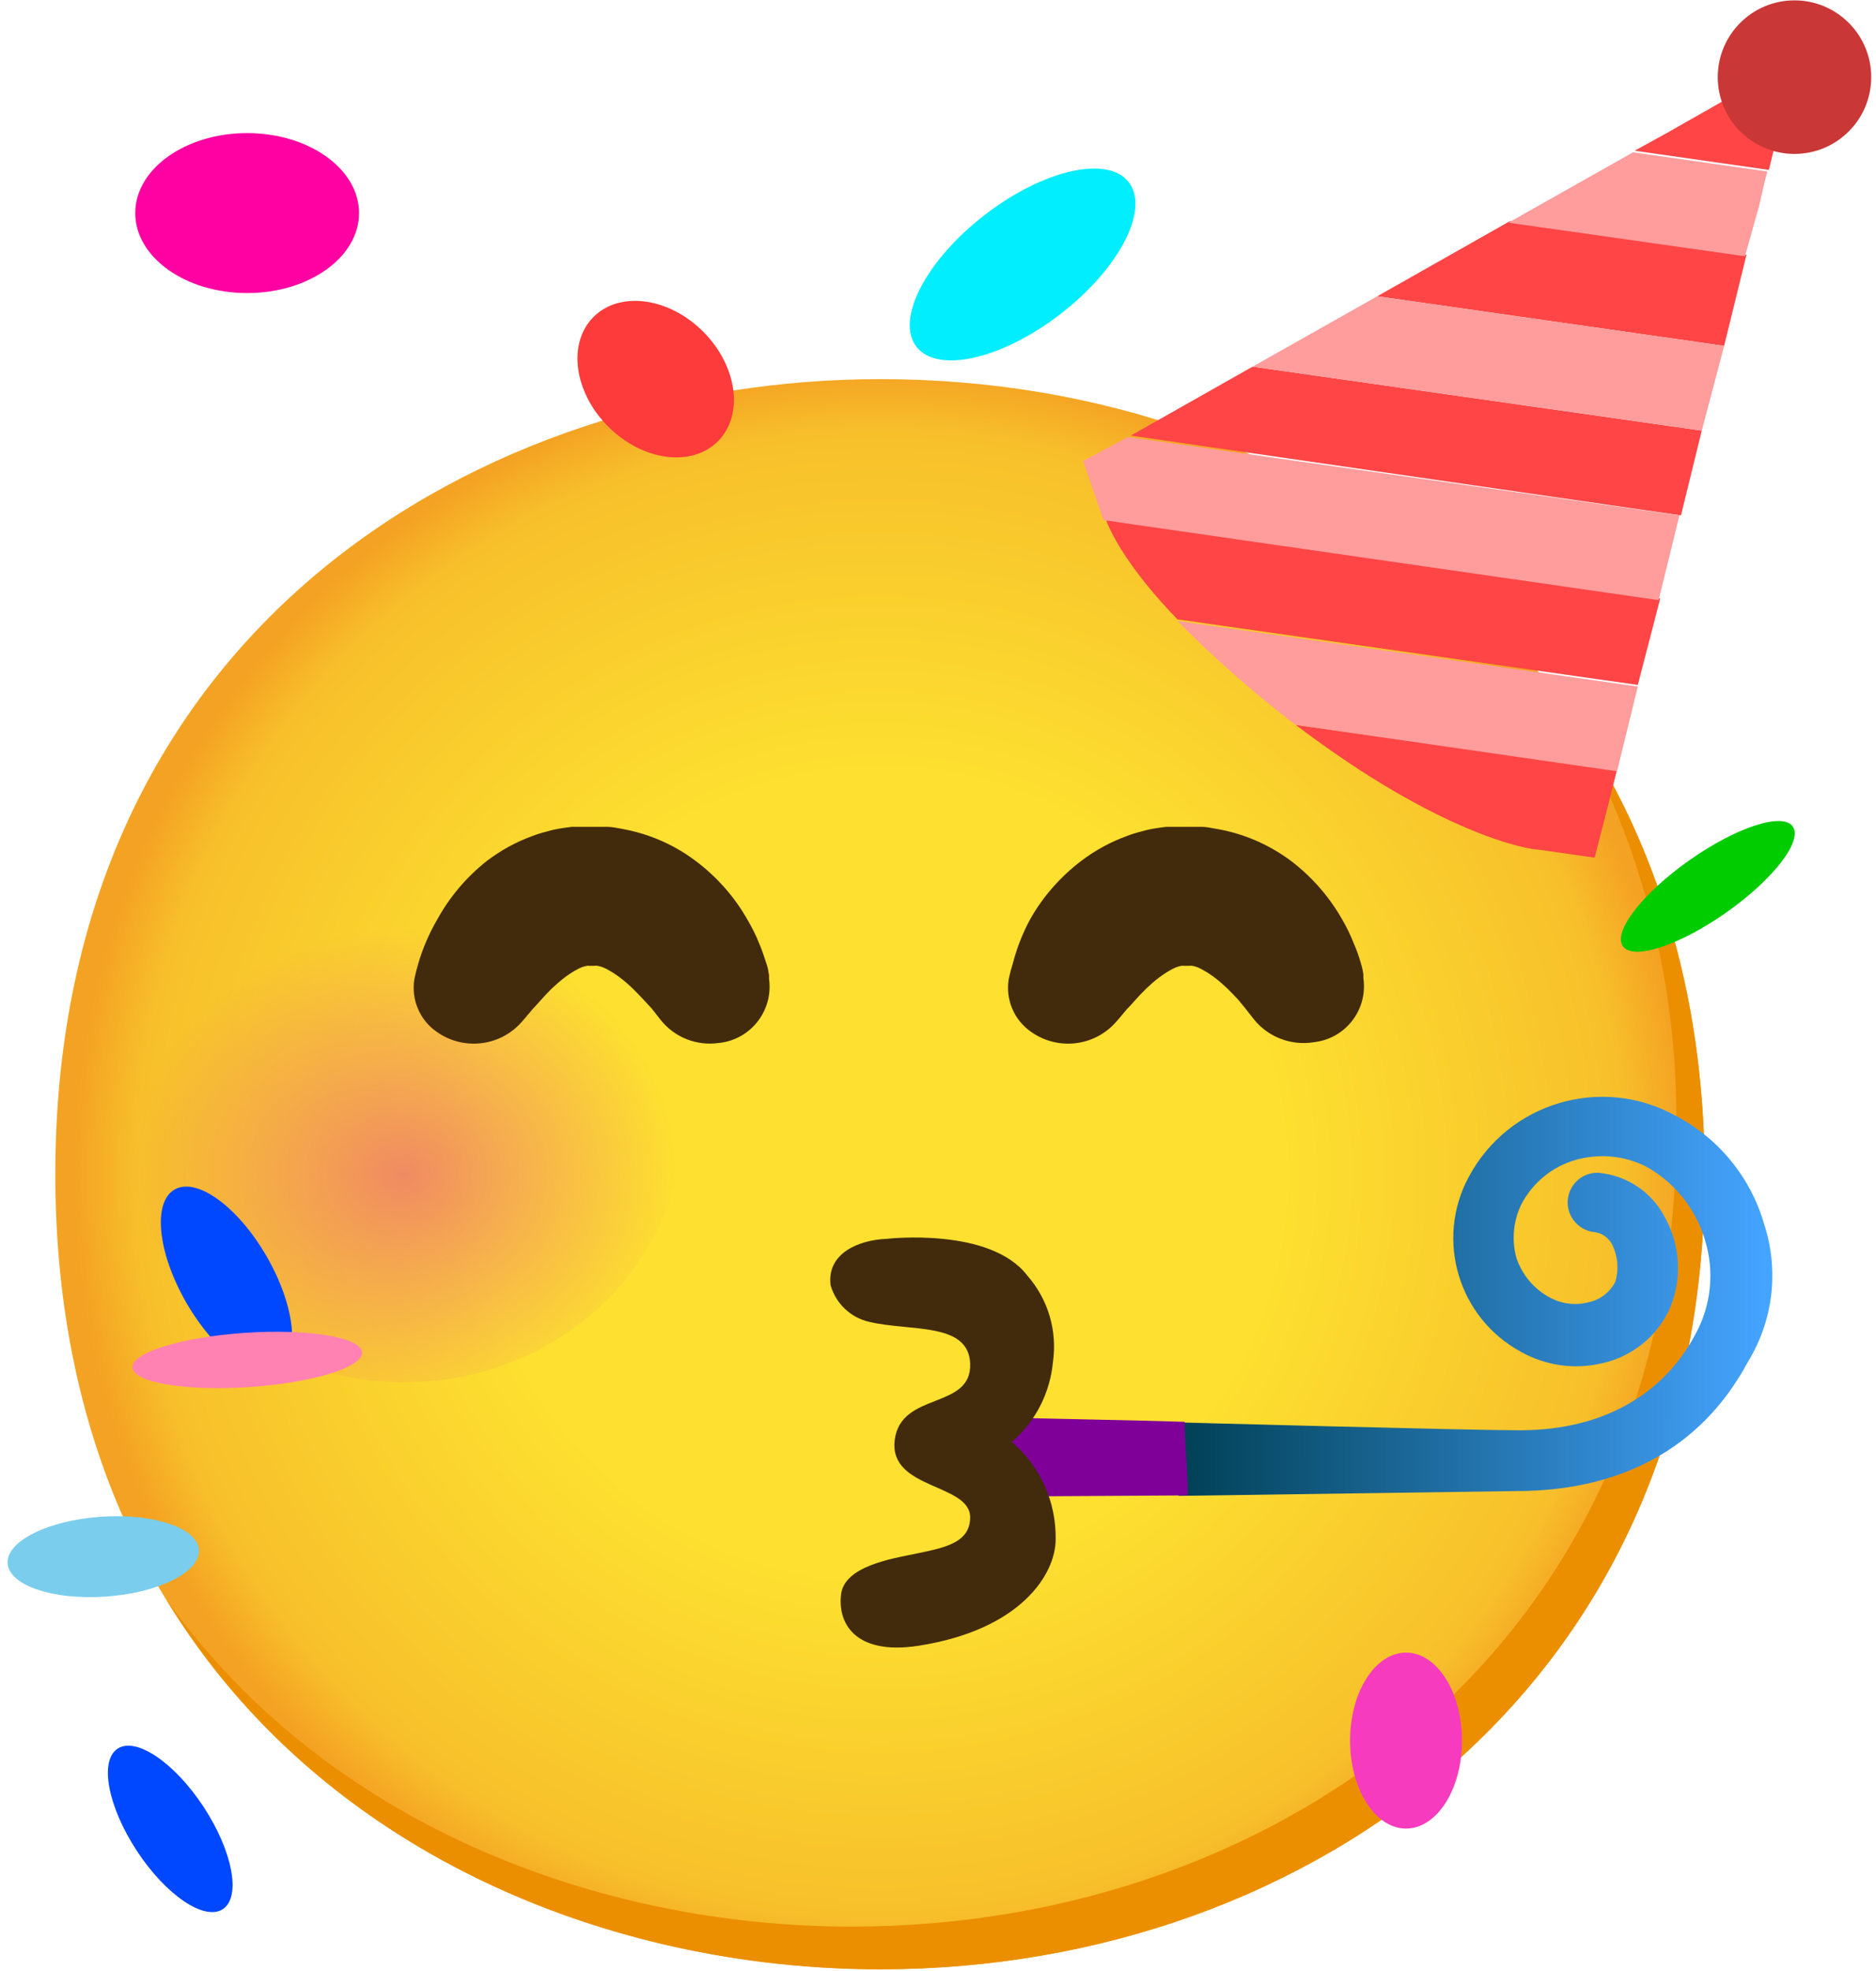 <svg width="160" height="168" viewBox="0 0 160 168" fill="none" xmlns="http://www.w3.org/2000/svg">
<path d="M75.065 167.856C41.241 167.856 4.718 146.643 4.718 100.085C4.718 53.528 41.241 32.315 75.065 32.315C93.852 32.315 111.194 38.49 124.05 49.765C137.983 62.144 145.386 79.595 145.386 100.085C145.386 120.576 137.983 137.918 124.05 150.283C111.194 161.558 93.729 167.856 75.065 167.856Z" fill="url(#paint0_radial_274_91893)"/>
<path d="M133.131 59.799C139.784 70.842 143.192 83.548 142.961 96.445C142.961 116.895 135.558 134.277 121.625 146.643C108.768 157.917 91.318 164.216 72.64 164.216C50.745 164.216 27.746 155.313 14.235 136.404C27.282 157.822 51.809 167.856 75.067 167.856C93.731 167.856 111.195 161.557 124.051 150.283C137.984 137.904 145.387 120.576 145.387 100.085C145.387 84.639 141.175 70.91 133.131 59.799Z" fill="#EB8F00"/>
<path opacity="0.8" d="M34.437 117.824C47.614 117.824 58.295 107.752 58.295 95.329C58.295 82.905 47.614 72.834 34.437 72.834C21.261 72.834 10.579 82.905 10.579 95.329C10.579 107.752 21.261 117.824 34.437 117.824Z" fill="url(#paint1_radial_274_91893)"/>
<path opacity="0.8" d="M116.783 117.824C129.96 117.824 140.641 107.752 140.641 95.329C140.641 82.905 129.96 72.834 116.783 72.834C103.606 72.834 92.925 82.905 92.925 95.329C92.925 107.752 103.606 117.824 116.783 117.824Z" fill="url(#paint2_radial_274_91893)"/>
<path d="M21.078 24.979C26.349 24.979 30.622 21.927 30.622 18.162C30.622 14.398 26.349 11.346 21.078 11.346C15.808 11.346 11.535 14.398 11.535 18.162C11.535 21.927 15.808 24.979 21.078 24.979Z" fill="#FF00A2"/>
<path d="M61.224 37.618C63.46 35.382 62.899 31.195 59.971 28.267C57.043 25.339 52.856 24.778 50.62 27.014C48.384 29.25 48.945 33.436 51.873 36.364C54.802 39.293 58.988 39.854 61.224 37.618Z" fill="#FD3B3B"/>
<path d="M90.469 26.747C95.47 22.876 98.068 17.855 96.27 15.533C94.473 13.211 88.961 14.467 83.96 18.338C78.958 22.209 76.36 27.23 78.158 29.552C79.955 31.875 85.467 30.619 90.469 26.747Z" fill="#00EEFF"/>
<path d="M23.748 116.741C25.639 115.649 25.189 111.328 22.741 107.09C20.294 102.851 16.778 100.301 14.887 101.392C12.996 102.484 13.447 106.805 15.894 111.043C18.341 115.282 21.857 117.832 23.748 116.741Z" fill="#0048FF"/>
<path d="M119.919 155.86C122.554 155.86 124.691 152.503 124.691 148.362C124.691 144.22 122.554 140.863 119.919 140.863C117.284 140.863 115.147 144.22 115.147 148.362C115.147 152.503 117.284 155.86 119.919 155.86Z" fill="#F63BBE"/>
<path d="M147.226 77.78C151.228 74.963 153.769 71.681 152.903 70.45C152.036 69.219 148.089 70.504 144.087 73.321C140.085 76.138 137.543 79.42 138.41 80.651C139.277 81.883 143.224 80.597 147.226 77.78Z" fill="#00CC00"/>
<path d="M19.006 162.727C20.58 161.694 19.847 157.795 17.369 154.018C14.89 150.24 11.605 148.016 10.031 149.048C8.457 150.081 9.191 153.98 11.669 157.757C14.148 161.534 17.433 163.759 19.006 162.727Z" fill="#0048FF"/>
<path d="M9.049 136.084C13.556 135.764 17.101 133.982 16.968 132.105C16.834 130.227 13.073 128.964 8.567 129.284C4.06 129.604 0.515 131.385 0.649 133.263C0.782 135.141 4.543 136.404 9.049 136.084Z" fill="#7ACDED"/>
<path d="M21.24 118.229C26.649 117.869 30.965 116.542 30.88 115.265C30.795 113.988 26.341 113.244 20.932 113.604C15.523 113.964 11.207 115.291 11.292 116.568C11.377 117.846 15.831 118.589 21.24 118.229Z" fill="#FF82B2"/>
<path d="M150.456 104.326C149.298 100.317 146.53 96.964 142.822 95.055C136.55 91.647 128.698 93.978 125.303 100.249C125.276 100.29 125.262 100.331 125.235 100.372C122.399 105.716 124.403 112.356 129.734 115.232C131.847 116.418 134.328 116.759 136.687 116.187C139.113 115.641 141.158 114.046 142.276 111.824C143.49 109.261 143.381 106.262 142.004 103.78C140.886 101.599 138.718 100.154 136.278 99.963C134.874 99.936 133.728 101.054 133.701 102.458C133.687 103.726 134.614 104.816 135.869 105.007C136.564 105.048 137.191 105.471 137.505 106.098C137.982 107.066 138.077 108.197 137.777 109.234C137.314 110.147 136.469 110.801 135.46 111.006C134.355 111.292 133.183 111.142 132.188 110.597C130.824 109.874 129.802 108.647 129.325 107.189C128.916 105.689 129.066 104.094 129.734 102.69C130.688 100.836 132.365 99.445 134.369 98.872C136.373 98.3 138.5 98.491 140.368 99.418C142.808 100.754 144.621 103.017 145.412 105.689C146.244 108.375 145.944 111.279 144.594 113.733C142.004 118.641 136.959 121.913 129.597 121.913C125.371 121.913 100.218 121.231 100.218 121.231L100.518 127.502L129.325 127.093C137.914 127.093 145.003 123.685 149.093 116.05C151.247 112.533 151.738 108.238 150.456 104.326Z" fill="url(#paint3_linear_274_91893)"/>
<path d="M83.791 124.503C84.622 125.389 85.263 126.426 85.699 127.557L101.31 127.462C101.31 125.417 101.037 123.372 101.037 121.19C96.947 121.054 88.522 120.918 85.904 120.822C85.522 122.226 84.772 123.508 83.709 124.503H83.791Z" fill="#7F0099"/>
<path d="M131.233 72.423L136.005 73.105L137.232 68.333L137.914 65.606L110.511 61.789C122.917 71.196 130.415 72.423 131.233 72.423Z" fill="#FF4545"/>
<path d="M153.183 5.076L142.14 11.348L139.413 12.847L150.865 14.483C151.683 11.075 153.183 5.076 153.183 5.076Z" fill="#FF4545"/>
<path d="M128.779 18.846L117.464 25.253L147.048 29.48L148.957 21.709L128.779 18.846Z" fill="#FF4545"/>
<path d="M96.468 37.114H96.332L143.367 43.931L145.139 36.705L106.83 31.252L96.468 37.114Z" fill="#FF4545"/>
<path d="M100.422 52.792L139.686 58.382L141.595 51.02L94.287 44.203C94.832 45.703 96.468 48.702 100.422 52.792Z" fill="#FF4545"/>
<path d="M106.832 31.251L145.141 36.704L147.05 29.478L117.466 25.252L106.832 31.251Z" fill="#FF9C9C"/>
<path d="M150.05 17.481C150.05 17.481 150.459 15.573 150.731 14.618L139.279 12.982L128.646 18.981L148.823 21.844L150.05 17.481Z" fill="#FF9C9C"/>
<path d="M92.379 39.295L93.879 43.658C93.933 43.903 94.028 44.135 94.151 44.339L141.459 51.156L143.231 43.93L96.196 37.25L92.379 39.295Z" fill="#FF9C9C"/>
<path d="M109.966 61.38C110.102 61.517 110.375 61.653 110.511 61.789L137.914 65.743L139.687 58.517L100.423 52.928C103.409 55.954 106.599 58.776 109.966 61.38Z" fill="#FF9C9C"/>
<path d="M153.048 13.119C156.662 13.119 159.592 10.189 159.592 6.575C159.592 2.961 156.662 0.031 153.048 0.031C149.434 0.031 146.504 2.961 146.504 6.575C146.504 10.189 149.434 13.119 153.048 13.119Z" fill="#C93737"/>
<path d="M86.299 122.909C88.304 121.177 89.558 118.737 89.803 116.092C90.185 113.434 89.394 110.748 87.622 108.73C84.445 104.558 75.611 105.595 75.611 105.595C73.239 105.69 70.499 106.822 70.839 109.548C71.289 111.116 72.557 112.316 74.139 112.67C77.629 113.502 82.605 112.67 82.741 116.215C82.905 120.196 76.797 118.56 76.306 122.773C75.816 126.985 82.741 126.426 82.741 129.33C82.741 131.552 80.465 131.934 78.065 132.438C76.006 132.861 72.053 133.502 71.739 135.86C71.426 138.219 72.775 141.123 78.338 140.278C87.09 138.914 90.035 134.156 90.035 131.211C90.09 128.021 88.726 124.981 86.299 122.909Z" fill="#422B0D"/>
<path d="M56.333 86.916L56.128 86.657L55.583 85.962L54.887 85.212C54.615 84.912 54.288 84.585 53.96 84.258C53.62 83.931 53.265 83.617 52.883 83.331C52.542 83.072 52.188 82.84 51.806 82.635C51.547 82.486 51.261 82.376 50.961 82.322C50.866 82.308 50.784 82.308 50.688 82.322C50.688 82.322 50.688 82.322 50.579 82.322H50.825H50.116H50.211C50.157 82.308 50.116 82.308 50.061 82.322C49.761 82.376 49.475 82.486 49.216 82.635C48.834 82.84 48.48 83.072 48.139 83.331C47.785 83.603 47.416 83.931 47.062 84.258C46.394 84.912 45.808 85.621 45.399 86.044L44.744 86.821L44.444 87.162C42.59 89.22 39.482 89.547 37.232 87.939C35.801 86.944 35.065 85.212 35.337 83.481C35.337 83.481 35.433 82.963 35.678 82.117C36.06 80.809 36.605 79.554 37.287 78.382C38.35 76.446 39.795 74.742 41.527 73.379C42.713 72.479 44.022 71.756 45.426 71.252C45.808 71.102 46.217 70.979 46.612 70.884C47.062 70.747 47.512 70.652 47.975 70.584L48.766 70.475H49.42H50.129H51.138H51.793C52.215 70.475 52.652 70.584 53.074 70.652C53.906 70.802 54.71 71.02 55.501 71.306C56.905 71.811 58.214 72.533 59.4 73.433C61.159 74.769 62.645 76.446 63.735 78.368C64.131 79.036 64.485 79.745 64.772 80.468C65.031 81.068 65.221 81.708 65.385 82.186C65.549 82.663 65.535 82.894 65.59 83.126V83.44C65.958 86.071 64.117 88.511 61.486 88.879C61.431 88.893 61.377 88.893 61.336 88.893C59.441 89.179 57.519 88.43 56.333 86.916Z" fill="#422B0D"/>
<path d="M106.968 86.916L106.764 86.657L106.219 85.962L105.605 85.212C105.332 84.912 105.005 84.585 104.678 84.258C104.337 83.931 103.983 83.617 103.601 83.331C103.26 83.072 102.906 82.84 102.524 82.635C102.265 82.486 101.979 82.376 101.692 82.322C101.597 82.308 101.515 82.308 101.42 82.322C101.42 82.322 101.338 82.322 101.311 82.322H101.515H100.806H100.902H100.752C100.465 82.376 100.179 82.486 99.92 82.635C99.538 82.84 99.184 83.072 98.843 83.331C98.461 83.617 98.107 83.931 97.766 84.258C97.084 84.912 96.512 85.621 96.089 86.044L95.435 86.821L95.135 87.162C93.281 89.22 90.172 89.547 87.923 87.939C86.491 86.944 85.755 85.212 86.028 83.481C86.028 83.481 86.123 82.963 86.382 82.117C86.723 80.795 87.228 79.513 87.882 78.314C88.972 76.391 90.459 74.715 92.217 73.379C93.403 72.479 94.726 71.756 96.13 71.252C96.512 71.102 96.907 70.979 97.302 70.884C97.752 70.747 98.202 70.652 98.666 70.584L99.457 70.475H100.111H100.82H101.829H102.483C102.919 70.475 103.342 70.584 103.765 70.652C106.069 71.047 108.236 71.988 110.104 73.379C111.863 74.715 113.335 76.391 114.439 78.314C114.835 78.982 115.176 79.691 115.462 80.413C115.707 80.972 115.912 81.545 116.075 82.131C116.171 82.445 116.239 82.758 116.28 83.072V83.385C116.662 86.003 114.835 88.443 112.217 88.811C112.163 88.825 112.108 88.825 112.04 88.839C110.131 89.138 108.195 88.416 106.968 86.916Z" fill="#422B0D"/>
<defs>
<radialGradient id="paint0_radial_274_91893" cx="0" cy="0" r="1" gradientUnits="userSpaceOnUse" gradientTransform="translate(75.052 100.086) scale(69.064 69.064)">
<stop offset="0.5" stop-color="#FDE030"/>
<stop offset="0.92" stop-color="#F7C02B"/>
<stop offset="1" stop-color="#F4A223"/>
</radialGradient>
<radialGradient id="paint1_radial_274_91893" cx="0" cy="0" r="1" gradientUnits="userSpaceOnUse" gradientTransform="translate(34.437 100.127) scale(25.968 23.319)">
<stop stop-color="#ED7770"/>
<stop offset="0.9" stop-color="#ED7770" stop-opacity="0"/>
</radialGradient>
<radialGradient id="paint2_radial_274_91893" cx="0" cy="0" r="1" gradientUnits="userSpaceOnUse" gradientTransform="translate(160.846 1596.34) scale(26.489)">
<stop stop-color="#ED7770"/>
<stop offset="0.9" stop-color="#ED7770" stop-opacity="0"/>
</radialGradient>
<linearGradient id="paint3_linear_274_91893" x1="100.409" y1="110.495" x2="151.111" y2="110.495" gradientUnits="userSpaceOnUse">
<stop stop-color="#004054"/>
<stop offset="0.99" stop-color="#45A4FF"/>
</linearGradient>
</defs>
</svg>
